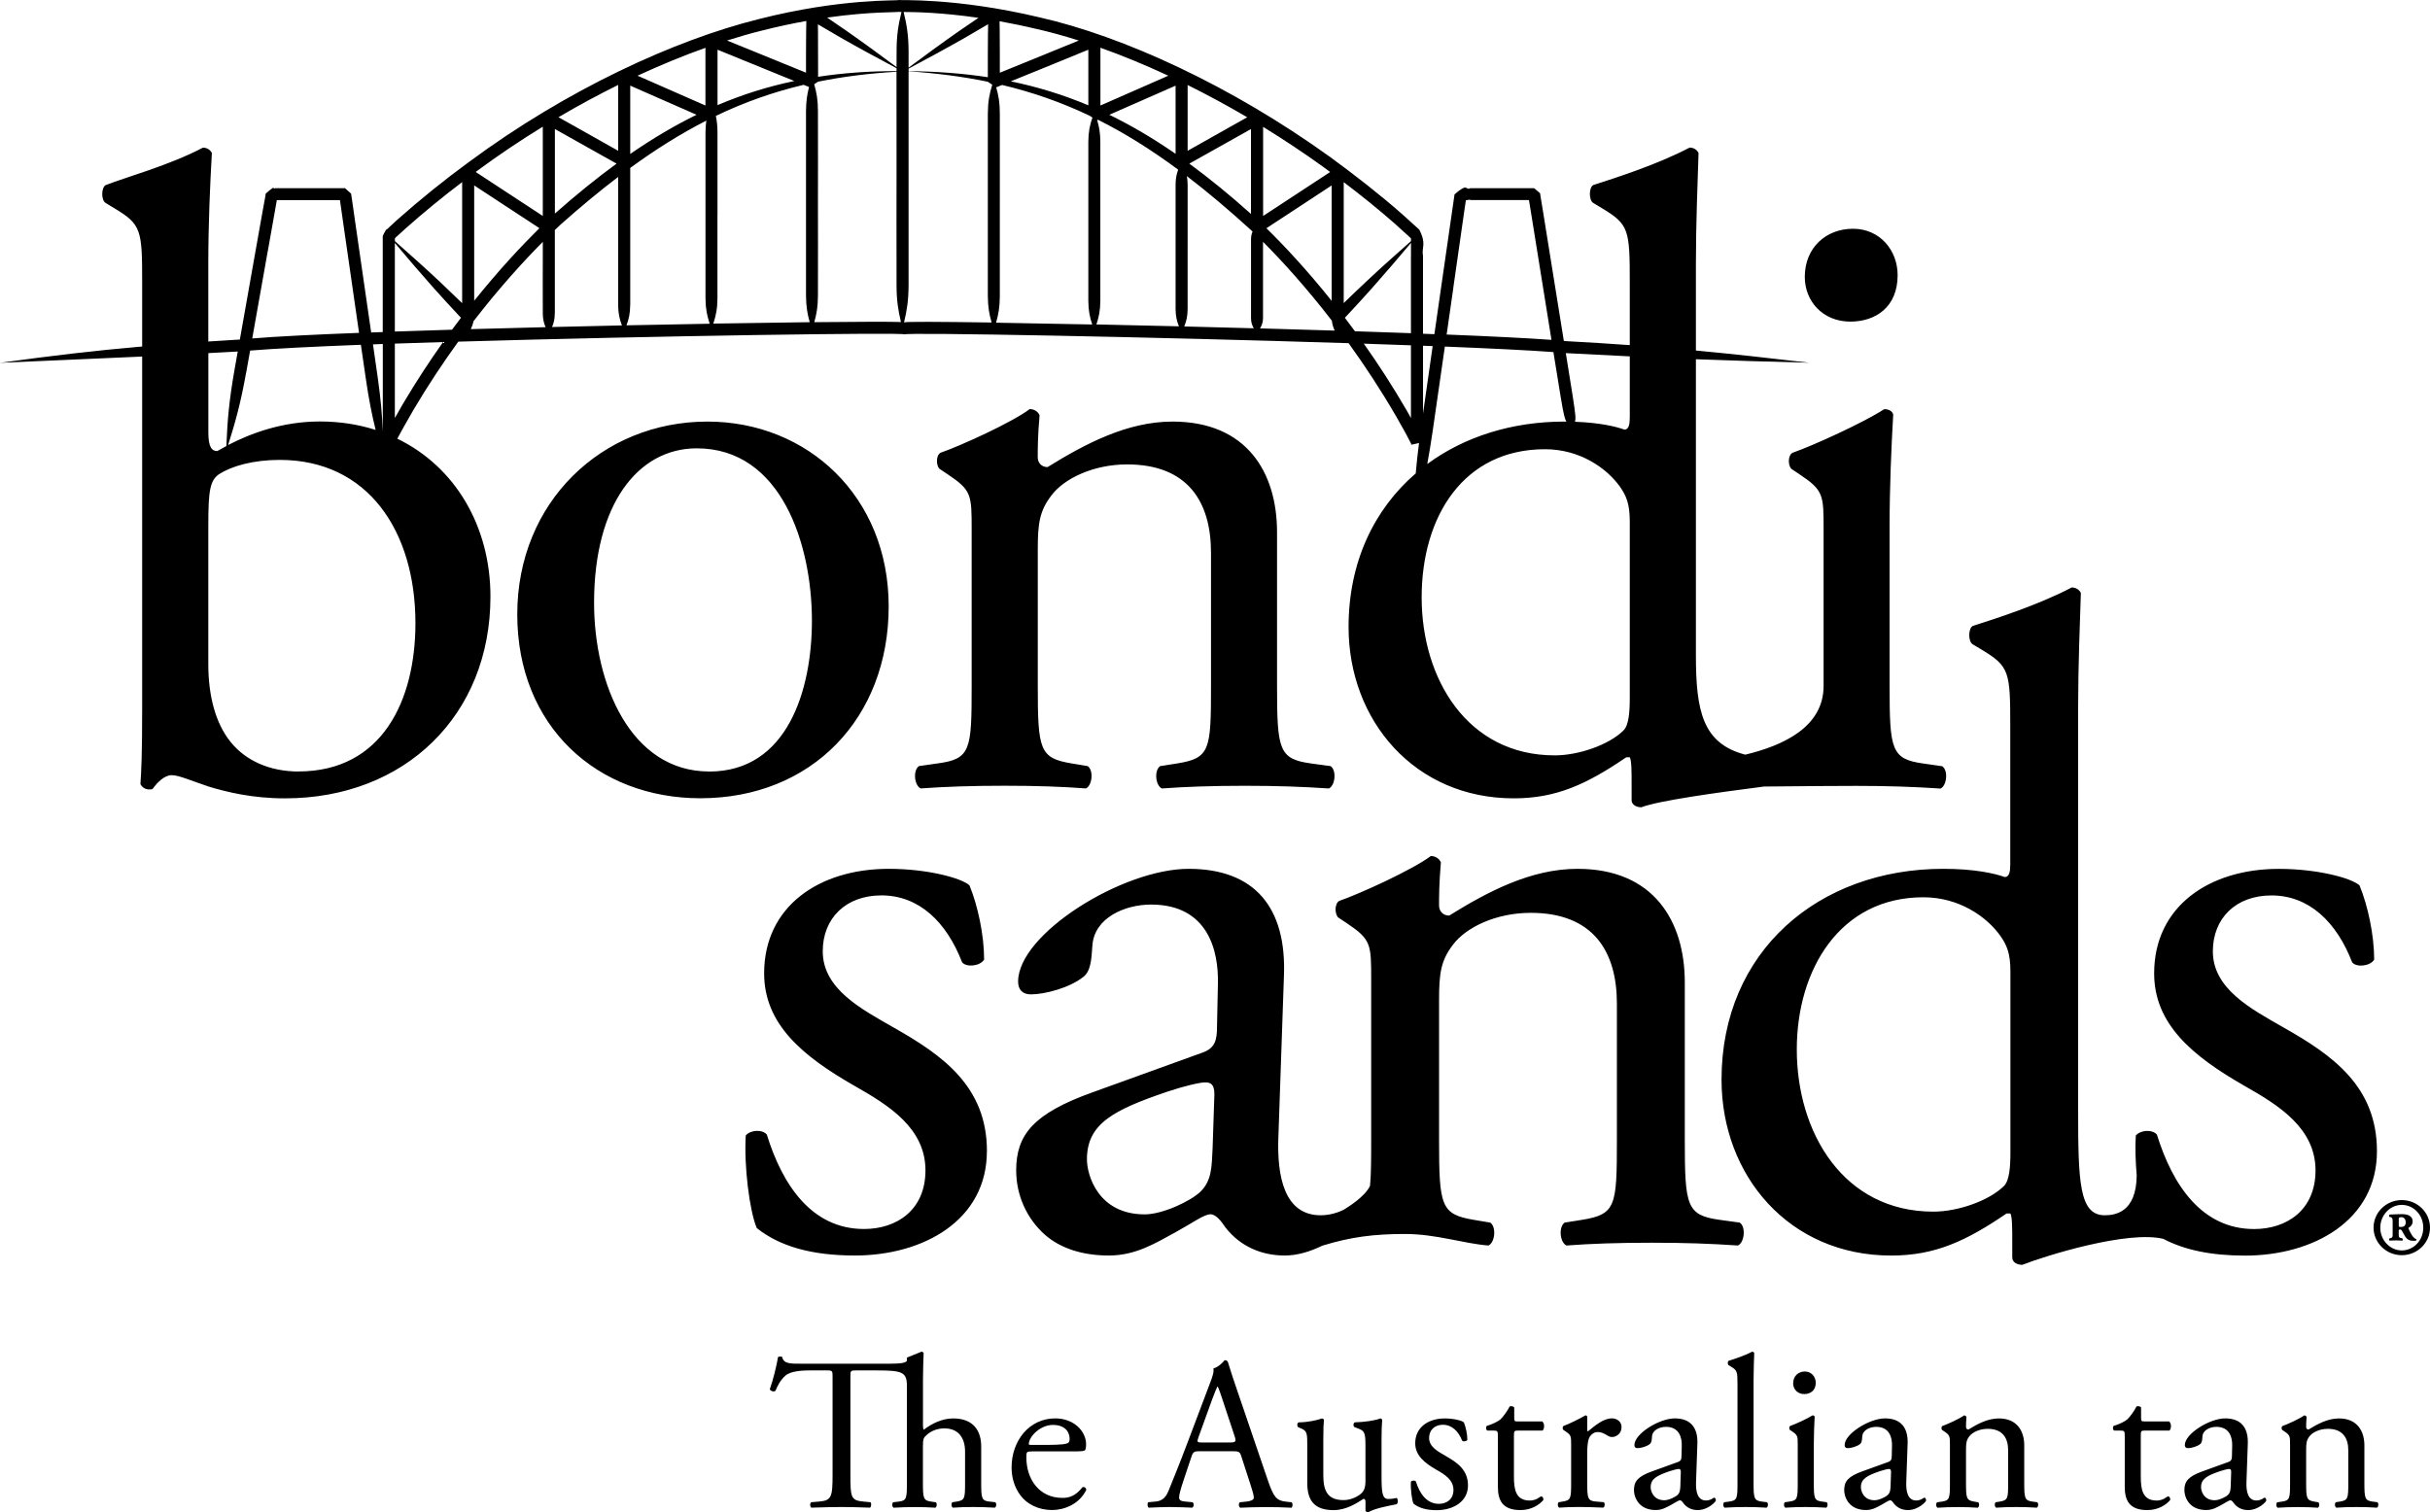 <?xml version="1.0" encoding="UTF-8"?>
<svg xmlns="http://www.w3.org/2000/svg" id="Capa_1" data-name="Capa 1" viewBox="0 0 516.66 321.63">
  <defs>
    <style>
      .cls-1 {
        fill: #000;
      }
    </style>
  </defs>
  <path class="cls-1" d="M188.95,128.96c0-23.36-17.27-39.3-38.53-39.3-22.4,0-40.44,17.09-40.44,41s17.08,39.11,38.92,39.11c23.73,0,40.05-17.09,40.05-40.81ZM150.79,164.08c-16.71,0-24.48-18.6-24.48-35.88,0-20.88,9.29-32.85,21.83-32.85,18.03,0,24.49,20.51,24.49,36.65,0,14.62-5.13,32.09-21.84,32.09h0ZM231.29,162.94l-3.42-.57c-6.83-1.13-7.22-2.84-7.22-16.51v-29.05c0-5.5.39-8.17,2.86-11.39,2.65-3.61,8.92-6.65,16.13-6.65,12.92,0,17.84,7.97,17.84,18.79v28.3c0,13.66-.18,15.38-7.21,16.51l-3.61.57c-1.33.95-.95,4.18.38,4.75,5.12-.38,10.82-.57,17.65-.57s12.15.19,17.84.57c1.33-.57,1.71-3.8.39-4.75l-4.18-.57c-6.82-.95-7.22-2.84-7.22-16.51v-32.66c0-12.72-6.44-23.54-22.22-23.54-9.67,0-18.6,4.75-26.57,9.68-1.33,0-2.09-.95-2.09-2.09,0-1.71,0-4.55.39-8.93-.39-.94-1.34-1.32-2.09-1.32-3.8,2.85-14.62,7.78-18.99,9.3-.95.57-.95,2.66-.2,3.41l1.71,1.14c5.13,3.42,5.13,4.37,5.13,11.77v33.23c0,13.66-.18,15.56-7.22,16.51l-3.99.57c-1.33.95-.96,4.18.38,4.75,5.31-.38,11.01-.57,17.84-.57s12.15.19,17.28.57c1.32-.57,1.71-3.8.38-4.75h.03ZM393.42,68.4c5.31,0,10.05-3.04,10.05-9.88,0-5.31-3.79-9.87-9.49-9.87s-10.25,3.99-10.25,10.25c0,5.13,3.8,9.5,9.69,9.5ZM84.48,93.29l.28-.52,1.04-1.9,2.13-3.73c3.11-5.27,6.34-10.1,9.51-14.48,41.81-1.23,94.88-2,94.88-1.54,0-.46,52.68.53,94.42,1.87,3.4,4.71,6.86,9.96,10.2,15.72l2.09,3.73,1,1.93.06.12.03.06c-1.45.36.38-.05,1.59-.33-.31,2.38-.53,4.47-.7,6.46-8.84,7.62-14.28,18.86-14.28,32.66,0,19.93,14.06,36.45,35.12,36.45,9.11,0,15.56-3.04,23.92-8.73h.76c.38.76.38,3.04.38,5.89v3.23c0,.94.95,1.51,2.09,1.51,3.5-1.38,15.8-3.09,26.06-4.41,8.07-.09,16.29-.14,19.68-.14,6.64,0,12.16.19,17.84.57,1.33-.57,1.71-3.8.38-4.75l-3.99-.57c-6.83-.95-7.21-2.84-7.21-16.51v-34.18c0-7.78.38-16.89.77-23.53-.19-.76-.96-1.15-1.91-1.15-4.36,2.85-15.18,7.78-19.55,9.3-.94.57-.94,2.66-.18,3.41l1.71,1.14c5.13,3.42,5.13,4.37,5.13,11.77v33.23c0,8.78-8.62,12.7-16.65,14.63-9.04-2.35-10.5-9.22-10.5-21.09v-63.01c7.82.3,15.26.52,24.08.74-8.82-1.02-16.25-1.86-24.08-2.59v-18.48c0-8.36.38-17.85.56-23.54-.37-.76-1.13-1.14-1.9-1.14-6.83,3.6-15.75,6.44-20.5,7.97-.94.57-.94,3.23,0,3.79l1.9,1.15c5.69,3.42,5.88,4.55,5.88,15.76v13.34c-4.16-.3-8.64-.58-13.61-.85-.13,0-.27-.02-.41-.04-.91-5.69-2.02-12.55-3.07-19.1-.5-3.12-.99-6.15-1.44-8.95l-.34-2.06-.16-.99-.03-.24v-.06c-2.53-2.17-.75-.61-1.33-1.09h-13.5c-1.11.6-.35-1.33-3.37,1.32-.13.89-.27,1.89-.43,2.99-.64,4.38-1.49,10.33-2.39,16.57-.48,3.38-.98,6.83-1.46,10.17-.8-.03-1.61-.06-2.42-.09v-16.53c-.35-1.95.81-2.49-.8-5.62l-3.65-3.3c-4.92-4.33-10.11-8.34-15.34-12.17-21.04-15.14-43.93-25.65-61.83-29.69-17.87-4.24-29.94-3.54-29.88-3.67.05.23-12.02-.47-29.84,4.09-17.78,4.44-40.66,14.92-61.51,30.36-5.24,3.83-10.34,7.94-15.25,12.3l-1.82,1.67c-.45.68-.25-.36-1.26,1.78v20.42c-.83.03-1.65.06-2.46.09-.71-4.89-1.56-10.84-2.39-16.51-.38-2.65-.75-5.24-1.1-7.64-.18-1.2-.34-2.35-.49-3.42l-.23-1.57-.05-.38c-2.53-2.34-.91-.65-1.57-1.17h-14.61c-.79.51.67-1.13-1.97,1.14l-.13.79c-.2,1.07-.4,2.22-.62,3.41-.42,2.38-.89,4.96-1.35,7.6-1.21,6.78-2.48,13.96-3.41,19.25-2.34.14-4.57.28-6.71.42v-16.55c0-8.36.38-16.9.76-23.54-.38-.76-1.14-1.14-1.89-1.14-7.22,3.79-16.33,6.26-20.7,7.97-.96.57-.96,3.23,0,3.79l1.89,1.15c5.7,3.42,5.88,4.55,5.88,15.76v13.62c-10.27.89-19.17,1.96-30.23,3.47,11.1-.51,20-.85,30.23-1.33v74.79c0,9.88-.18,13.48-.37,16.13.37.77,1.13,1.15,1.9,1.15.37,0,.57,0,.75-.19.96-1.33,2.47-2.85,3.99-2.85s3.99,1.13,7.98,2.46c3.79,1.13,9.12,2.47,16.13,2.47,25.44,0,43.67-17.65,43.67-42.91,0-15-7.54-27.64-19.8-33.58h0ZM346.52,75.78v12.93c0,1.52-.19,2.66-1.14,2.66-1.83-.67-5.29-1.48-10.5-1.67.14-.72.21-1.02-.55-5.79-.28-1.76-.79-4.9-1.41-8.81,4.97.27,9.44.49,13.61.69h0ZM308.99,61.25c.89-6.24,1.75-12.18,2.37-16.57.11-.74.21-1.43.31-2.08.44-.07.97-.21.96-.05h12.45l.04.24.34,2.06c.45,2.81.93,5.85,1.44,8.95,1.01,6.32,2.08,12.92,2.97,18.48-5.22-.38-13.02-.76-22.29-1.13.47-3.26.95-6.62,1.42-9.9h0ZM307.2,73.71c9.71.39,17.82.78,23.08,1.17.68,4.2,1.23,7.57,1.53,9.43.65,3.98.91,4.82,1.22,5.35h-.37c-11.2,0-21.32,3.22-29.2,9.03.38-2.05.75-4.28,1.13-6.86.44-3.01,1.46-10.06,2.61-18.11h0ZM302.56,73.53c.69.03,1.38.05,2.05.08-.81,5.65-1.55,10.77-2.05,14.34v-14.42ZM328.49,95.54c7.4,0,13.1,3.99,15.94,7.97,1.33,1.91,2.09,3.61,2.09,7.41v37.4c0,3.03-.19,5.88-1.33,7.02-3.04,3.04-9.49,5.31-14.62,5.31-18.61,0-28.3-16.32-28.3-33.59s8.93-31.52,26.21-31.52h0ZM299.99,88.9l-.83-1.49c-3.01-5.19-6.11-9.97-9.19-14.32,3.44.11,6.79.23,10.02.35v15.46ZM299.99,54.43v16.43c-3.82-.14-7.81-.28-11.91-.41-.72-.98-1.43-1.94-2.14-2.87l.03-.03c.15.06.17.07,0,0l.6-.64c1.84-1.95,3.49-3.78,5.09-5.57,2.8-3.14,5.4-6.19,8.34-9.68v2.76h0ZM285.7,52.23v-13.49c3.66,2.78,7.26,5.66,10.72,8.7l3.57,3.24c0-.21.01.08.01.6-3.51,3.1-6.56,5.82-9.68,8.76-1.5,1.41-3.02,2.86-4.62,4.42v-12.24h0ZM283.13,46.24v11.15c0,1.49-.01,4.28,0,6.59-5.35-6.7-10.25-11.9-13.87-15.44l1.97-1.29,6.07-3.98,5.83-3.83v6.81h0ZM268.54,26.97c4.27,2.63,8.53,5.44,12.72,8.46.52.38,1.03.77,1.55,1.15l-1.01.67-5.9,3.87-6.07,3.98-1.27.83v-18.96h-.02ZM268.54,67.69c.02-1.4,0-8.42,0-8.42,0,0,.02-5.68,0-7.84,3.92,3.93,9.09,9.58,14.64,16.77.08.79.29,1.44.6,2.11-5.19-.16-10.52-.32-15.87-.47.39-.65.61-1.27.63-2.16h0ZM252.51,18.08c4.19,2.08,8.43,4.37,12.67,6.86-1.33.75-2.59,1.46-3.77,2.12-4.28,2.42-7.47,4.2-8.9,5.01v-13.99h0ZM265.98,27.44v18.06c-4.49-4.02-8.84-7.57-13.11-10.7.03-.02.05-.03.05-.03,0,0,3.83-2.15,9.76-5.47,1.04-.58,2.15-1.21,3.31-1.86h-.01ZM252.51,52.53s.02-11.04,0-13.25c0-.69-.07-1.28-.17-1.83,4.41,3.37,8.92,7.18,13.64,11.48.11.1.22.21.34.32-.21.47-.32.97-.33,1.61-.01,1.4,0,8.42,0,8.42,0,0-.01,7.02,0,8.42.01.87.22,1.49.59,2.12-4.95-.14-9.91-.26-14.79-.39.46-1.12.7-2.15.72-3.66.02-2.2,0-13.24,0-13.24h0ZM249.96,32.42v.3c-4.74-3.27-9.4-6.03-14.1-8.31,4.33-1.9,8.56-3.76,12.47-5.48l1.62-.71v14.2h.01ZM233.96,10.15c4.65,1.65,9.5,3.65,14.44,5.95l-1.09.48c-3.99,1.75-8.31,3.64-12.72,5.59l-.62.27v-12.3h-.01ZM233.95,47.04s.02-14.12,0-16.95c-.02-1.87-.25-3.16-.68-4.54l.06-.02.13-.06c5.68,2.84,11.28,6.35,17.04,10.61-.35.96-.54,1.9-.55,3.2-.02,2.21,0,13.25,0,13.25,0,0-.02,11.04,0,13.24.02,1.5.26,2.52.71,3.63-6.05-.15-11.95-.28-17.55-.4.53-1.57.82-2.93.84-5.02.02-2.81,0-16.94,0-16.94h0ZM231.4,10.57v11.83c-5.37-2.26-10.82-3.93-16.49-5.1,2.69-1.1,5.76-2.35,9.1-3.7,1.98-.81,4.05-1.66,6.17-2.53l1.23-.5h-.01ZM220.32,6.14c2.89.65,5.92,1.49,9.05,2.48l-.17.07c-2.13.87-4.19,1.72-6.17,2.52-3.9,1.6-7.45,3.04-10.45,4.26v-3.97c0-1.61-.01-3.14-.02-4.6l-.03-2.14v-.24c2.44.44,5.05.97,7.8,1.63h0ZM212.58,43.53s.02-16.17,0-19.4c0-2.3-.27-3.83-.77-5.55.42.28.59.39,0,0l.04-.03.06-.02.14-.05.26-.11.75-.3c6.5,1.54,12.62,3.69,18.63,6.55.15.1.34.22.58.38-.55,1.62-.85,2.99-.87,5.12-.01,2.82,0,16.95,0,16.95,0,0-.01,14.13,0,16.94.02,2.07.3,3.44.83,5-7.56-.16-14.53-.29-20.45-.38.51-1.77.79-3.32.8-5.67.02-3.23,0-19.41,0-19.41v-.02ZM210.03,43.53s-.02,16.18,0,19.41c.02,2.34.29,3.89.81,5.65-11.26-.17-18.52-.2-18.52-.02,0,0-.04-.02-.1-.03.61-2.55.94-4.61.96-7.91.02-4.14,0-24.9,0-24.9,0,0,.01-13.1,0-20.57,5.97.41,11.53,1.13,16.83,2.22.07.05.5.33.96.64-.6,1.96-.92,3.57-.94,6.11-.02,3.23,0,19.4,0,19.4h0ZM210.02,17.38h0ZM210.06,6.89c-.01,1.46-.03,2.99-.03,4.6v4.93c-5.35-.82-10.92-1.23-16.84-1.29v-.54c4.34-2.32,8.08-4.34,11.97-6.56,1.6-.92,3.23-1.87,4.93-2.88l-.02,1.73h-.01ZM208.04,3.79c-1.34.91-2.63,1.79-3.9,2.66-3.63,2.53-7.04,5.02-10.96,7.94v-3.57c-.03-3.45-.39-5.55-1.05-8.27,2.22,0,7.89.08,15.91,1.24h0ZM191.08,2.53s.2.02.59.02c-.66,2.72-1.03,4.83-1.04,8.27,0,.72,0,1.94-.01,3.45-3.85-2.86-7.21-5.32-10.8-7.82-1.27-.89-2.59-1.79-3.96-2.71,9.48-1.35,15.26-1.07,15.22-1.23v.02ZM178.81,8.04c3.83,2.19,7.53,4.18,11.81,6.47v.61c-5.85,0-11.37.4-16.68,1.21v-1.58c0-1.28-.01-2.37-.01-3.25,0-1.61,0-3.15-.01-4.6l-.02-1.73c1.7,1.01,3.33,1.96,4.93,2.88h-.02ZM173.94,17.37h0ZM173.94,17.37c5.26-1.07,10.78-1.76,16.67-2.11,0,7.48.01,20.47.01,20.47,0,0-.03,20.76,0,24.9.01,3.27.34,5.34.94,7.86-2.18-.09-8.94-.07-18.43.03.5-1.76.77-3.31.78-5.66.03-3.26,0-19.61,0-19.61,0,0,.03-16.35,0-19.61,0-2.37-.28-3.94-.8-5.72.41-.27.76-.51.82-.55h0ZM161.86,6.54c3.43-.88,6.63-1.55,9.57-2.08v.29l-.03,2.14c-.01,1.46-.03,2.99-.03,4.6v3.97c-2.99-1.21-6.53-2.67-10.44-4.26-1.99-.8-4.04-1.65-6.17-2.51l-.18-.07c2.51-.8,4.94-1.5,7.28-2.08ZM152.56,19.76v-9.19l1.22.5c2.13.87,4.2,1.71,6.18,2.52,3.26,1.33,6.28,2.56,8.93,3.64-5.6,1.17-10.99,2.85-16.33,5.13v-2.6ZM152.55,45.78s.02-14.72,0-17.67c-.01-1.37-.13-2.44-.35-3.46,6.06-2.91,12.2-5.08,18.67-6.61l.77.31.26.11.12.04c-.02.06-.03.12-.05.18-.3.2-.24.16,0,0-.38,1.49-.58,2.92-.6,4.95-.02,3.26,0,19.61,0,19.61,0,0-.02,16.35,0,19.61.02,2.35.29,3.91.79,5.67-5.97.07-12.95.17-20.5.3.56-1.71.87-3.15.88-5.39.02-2.94,0-17.66,0-17.66h0ZM149.99,10.17v12.27l-.61-.27c-4.43-1.94-8.74-3.84-12.73-5.59l-1.1-.48c4.96-2.3,9.8-4.28,14.44-5.93h0ZM134,18.21l1.63.72c3.91,1.72,8.14,3.58,12.47,5.48-4.68,2.29-9.34,5.05-14.1,8.33v-14.52h0ZM134,64.88c.02-2.47,0-14.89,0-14.89,0,0,.02-10.84,0-14.28,5.49-4,10.82-7.33,16.18-10.06-.11.73-.17,1.52-.18,2.46-.02,2.95,0,17.67,0,17.67,0,0-.02,14.72,0,17.66.02,2.25.33,3.69.89,5.41-5.65.1-11.61.21-17.69.34.51-1.34.77-2.52.79-4.3h0ZM131.44,18.07v14c-1.43-.81-4.61-2.59-8.9-5.01-1.18-.66-2.46-1.37-3.8-2.13,4.25-2.5,8.51-4.8,12.7-6.87h0ZM117.98,27.44c1.16.65,2.28,1.28,3.31,1.86,5.93,3.32,9.75,5.47,9.75,5.47l.06.03c-4.27,3.11-8.62,6.64-13.12,10.62v-17.99h0ZM117.97,66.62c.02-1.95,0-11.7,0-11.7v-6c.46-.44.9-.85,1.31-1.24,4.19-3.72,8.21-7.06,12.15-10.05v12.37s-.02,12.41,0,14.89c.02,1.79.29,2.97.8,4.32-4.91.1-9.89.22-14.85.34.37-.87.57-1.73.58-2.92h.01ZM101.23,36.5c4.66-3.45,9.41-6.63,14.18-9.56v18.99l-1.26-.83-6.08-3.98-5.9-3.87-1.02-.67s.06-.04.09-.07h-.01ZM100.82,53.38c0-2.39.01-5.88,0-7.69v-6.26l5.83,3.83,6.08,3.98,1.96,1.29c-3.76,3.71-8.63,8.9-13.87,15.44v-10.6h0ZM100.69,68.3c5.48-7.1,10.65-12.77,14.72-16.86v3.48s-.03,9.75,0,11.7c0,1.21.21,2.07.59,2.96-5.37.13-10.71.27-15.9.42.27-.56.46-1.09.57-1.7h.02ZM83.95,50.73c.16-.19.4-.53.45-.46l1.78-1.63c3.89-3.46,7.94-6.77,12.08-9.91v25.74c-1.6-1.56-3.13-3.02-4.62-4.43-3.13-2.94-6.17-5.66-9.68-8.76v-.54h-.01ZM83.95,51.67c2.94,3.49,5.54,6.54,8.34,9.68,1.6,1.79,3.27,3.61,5.1,5.57l.6.64c-.17.07-.15.06,0,0l.02.02c-.63.83-1.27,1.68-1.9,2.54-4.2.13-8.27.26-12.16.39v-18.84h0ZM83.95,73.08c3.3-.11,6.73-.22,10.26-.33-2.85,4.01-5.71,8.37-8.5,13.08l-1.76,3.08v-15.82h0ZM81.39,73.17v18.72c-.13-3.54-.42-6.95-1.09-11.7-.2-1.42-.56-3.88-1-6.95.69-.03,1.38-.05,2.09-.08h0ZM56.94,53.39c.47-2.64.93-5.21,1.35-7.59.2-1.13.39-2.21.57-3.24h13.42l.13.92c.16,1.09.32,2.24.49,3.44.35,2.39.72,4.98,1.1,7.64.8,5.56,1.64,11.39,2.34,16.23-9.65.37-17.65.77-22.71,1.19.93-5.21,2.15-12.08,3.3-18.58h0ZM52.34,79.26c.19-1.05.48-2.67.84-4.7,5.06-.42,13.4-.84,23.55-1.23.46,3.19.84,5.76,1.05,7.21.65,4.46,1.29,7.68,2.09,10.9-3.65-1.17-7.61-1.8-11.86-1.8-7.95,0-14.65,2.5-19.51,5.01,1.6-5.06,2.66-8.9,3.83-15.4h0ZM44.29,75.1c2-.11,4.08-.22,6.26-.34-.31,1.73-.55,3.13-.72,4.06-1.15,6.6-1.47,10.6-1.7,16.04-.68.36-1.33.72-1.93,1.07-1.14,0-1.9-.77-1.9-3.99v-16.84h-.01ZM63.47,164.08c-6.08,0-11.2-2.27-14.43-6.27-3.23-3.98-4.75-9.87-4.75-16.52v-29.62c0-7.4.38-9.49,2.28-10.82,2.66-1.71,7.21-3.04,12.91-3.04,18.78,0,28.85,15.19,28.85,34.74,0,16.33-7.02,31.52-24.86,31.52h0ZM209.84,244.82c0-13.84-9.56-20.47-19.89-26.32-6.82-3.9-15.02-8.18-15.02-16.18,0-7.01,4.88-11.89,12.48-11.89,7.99,0,13.84,5.65,17.15,14.23.97,1.17,3.91.78,4.68-.59,0-5.27-1.36-11.51-3.12-15.79-1.76-1.56-8.97-3.5-17.15-3.5-14.81,0-26.5,7.98-26.5,22.22,0,10.72,7.99,17.54,19.29,23.98,7.21,4.09,15.01,8.96,15.01,17.93,0,8.39-6.05,12.47-13.07,12.47-11.11,0-17.35-9.36-20.66-20.08-.98-1.17-3.51-.98-4.48.19-.39,6.43.78,15.99,2.34,19.69,4.88,3.9,11.69,5.84,20.86,5.84,14.43,0,28.07-7.39,28.07-22.21h.01ZM316.89,260.03l-3.5-.59c-7.03-1.17-7.42-2.92-7.42-16.96v-29.82c0-5.66.39-8.38,2.93-11.7,2.73-3.71,9.15-6.82,16.56-6.82,13.26,0,18.32,8.18,18.32,19.29v29.04c0,14.03-.19,15.79-7.4,16.96l-3.71.59c-1.36.97-.97,4.29.4,4.87,5.26-.4,11.11-.59,18.12-.59s12.48.19,18.32.59c1.37-.59,1.76-3.91.4-4.87l-4.29-.59c-7.02-.97-7.4-2.92-7.4-16.96v-33.52c0-13.07-6.64-24.17-22.81-24.17-9.94,0-19.11,4.87-27.28,9.94-1.37,0-2.16-.98-2.16-2.15,0-1.75,0-4.67.39-9.15-.39-.97-1.36-1.36-2.14-1.36-3.9,2.92-15,7.99-19.49,9.55-.98.58-.98,2.73-.2,3.52l1.75,1.16c5.26,3.51,5.26,4.48,5.26,12.08v34.11c0,4.23-.02,7.35-.24,9.69-1.02,2.32-4.79,4.62-5.63,5.13-1.18.58-2.92,1.16-4.87,1.16-7.61,0-9.37-8-8.98-16.96l1.17-33.92c.58-14.61-6.24-22.8-20.27-22.8s-36.25,13.83-36.25,23.97c0,1.76.97,2.73,2.72,2.73,2.93,0,8.19-1.36,11.12-3.7,1.56-1.17,1.75-3.51,1.95-6.63.38-6.03,7.01-8.77,12.47-8.77,12.08,0,14.42,9.74,14.22,16.95l-.19,8.97c0,2.92-.38,4.69-3.32,5.65l-23.19,8.38c-12.48,4.48-16.19,8.97-16.19,16.57,0,5.46,2.35,10.33,6.05,13.65,3.31,2.92,7.99,4.47,13.64,4.47s9.75-2.53,14.03-4.86c3.91-2.15,6.24-3.91,7.6-3.91,1.18,0,2.34,1.56,3.12,2.73,3.32,4.3,7.99,6.04,12.67,6.04,2.7,0,5.43-.85,7.97-2.09,6.05-1.86,10.94-2.49,17.59-2.49s12.48,2.05,17.74,2.45c1.36-.59,1.75-3.91.39-4.87h.03ZM257.82,244.24c-.2,4.09-.2,6.82-2.54,9.16-1.95,1.95-8,4.87-11.89,4.87-9.93,0-12.29-8.38-12.29-11.7,0-7.59,5.66-10.52,17.17-14.42,3.49-1.17,6.82-1.95,7.98-1.95s1.95.39,1.95,2.53l-.38,11.5h0ZM426.67,258.08h.78c.39.78.39,3.12.39,6.04v3.32c0,.98.97,1.56,2.14,1.56,5.1-2,22.45-7.36,29.98-5.52,4.49,2.37,10.21,3.56,17.36,3.56,14.42,0,28.06-7.39,28.06-22.21,0-13.84-9.54-20.47-19.88-26.32-6.82-3.9-15.01-8.18-15.01-16.18,0-7.01,4.86-11.89,12.47-11.89,7.99,0,13.84,5.65,17.15,14.23.97,1.17,3.9.78,4.68-.59,0-5.27-1.36-11.51-3.12-15.79-1.75-1.56-8.96-3.5-17.15-3.5-14.81,0-26.51,7.98-26.51,22.22,0,10.72,8,17.54,19.3,23.98,7.21,4.09,15.01,8.96,15.01,17.93,0,8.39-6.05,12.47-13.06,12.47-11.11,0-17.34-9.36-20.66-20.08-.98-1.17-3.52-.98-4.49.19-.16,2.53-.06,5.54.19,8.49-.07,7.94-4.68,8.47-6.8,8.47-5.46,0-5.65-7.21-5.65-22.61v-85.57c0-8.57.39-18.32.58-24.17-.39-.79-1.17-1.17-1.95-1.17-7.02,3.71-16.18,6.63-21.05,8.19-.98.58-.98,3.32,0,3.9l1.94,1.16c5.85,3.52,6.05,4.68,6.05,16.18v29.44c0,1.56-.2,2.72-1.17,2.72-2.14-.77-6.43-1.75-13.06-1.75-26.51,0-47.16,17.54-47.16,44.83,0,20.46,14.42,37.42,36.06,37.42,9.36,0,15.99-3.11,24.56-8.96h.02ZM382.03,223.19c0-16.96,9.16-32.36,26.9-32.36,7.59,0,13.44,4.09,16.37,8.19,1.37,1.95,2.15,3.7,2.15,7.6v38.4c0,3.11-.2,6.04-1.37,7.21-3.12,3.11-9.74,5.46-15.01,5.46-19.1,0-29.04-16.76-29.04-34.5h0ZM409.19,318.52c-.14,0-.37.18-.6.32-.28.14-.69.28-1.16.28-1.8,0-2.22-1.89-2.12-4.02l.28-8.04c.14-3.46-1.48-5.4-4.8-5.4s-8.59,3.28-8.59,5.68c0,.42.23.65.65.65.69,0,1.94-.32,2.63-.88.37-.28.42-.83.46-1.57.09-1.43,1.66-2.08,2.96-2.08,2.86,0,3.42,2.31,3.37,4.02l-.05,2.12c0,.69-.09,1.11-.78,1.34l-5.5,1.99c-2.96,1.06-3.83,2.12-3.83,3.93,0,1.29.55,2.45,1.43,3.23.78.69,1.89,1.06,3.23,1.06s2.31-.6,3.33-1.15c.92-.51,1.48-.92,1.8-.92.28,0,.55.37.74.65.79,1.02,1.89,1.43,3,1.43,2.26,0,3.88-1.8,3.88-2.03,0-.32-.14-.6-.32-.6h-.01ZM401.99,315.75c-.05.97-.05,1.62-.6,2.17-.46.46-1.89,1.15-2.82,1.15-2.36,0-2.91-1.99-2.91-2.77,0-1.8,1.34-2.49,4.06-3.42.83-.28,1.62-.46,1.89-.46s.46.09.46.6l-.09,2.72h0ZM432.15,319.36c-1.66-.23-1.76-.69-1.76-4.02v-7.94c0-3.09-1.57-5.73-5.4-5.73-2.36,0-4.53,1.16-6.47,2.36-.32,0-.51-.23-.51-.51,0-.42,0-1.11.09-2.17-.09-.23-.32-.32-.51-.32-.92.69-3.56,1.89-4.62,2.26-.23.14-.23.65-.05.83l.42.28c1.25.83,1.25,1.06,1.25,2.86v8.08c0,3.33-.05,3.79-1.75,4.02l-.97.14c-.32.23-.23,1.02.09,1.16,1.29-.09,2.68-.14,4.34-.14s2.96.05,4.2.14c.32-.14.42-.92.09-1.16l-.83-.14c-1.66-.28-1.75-.69-1.75-4.02v-7.07c0-1.34.09-1.99.69-2.77.65-.88,2.17-1.62,3.93-1.62,3.14,0,4.34,1.94,4.34,4.57v6.88c0,3.33-.05,3.74-1.76,4.02l-.88.14c-.32.23-.23,1.02.09,1.16,1.25-.09,2.63-.14,4.3-.14s2.96.05,4.34.14c.32-.14.42-.92.09-1.16l-1.02-.14h.02ZM456.02,304.25h5.22c.42-.28.51-1.52-.05-1.94h-5.13c-.79,0-.83-.05-.83-.88v-2.08c-.18-.32-.74-.32-.97-.23-.46.92-1.34,2.17-1.94,2.73-.46.42-1.62,1.02-2.96,1.43-.19.28-.14.79.14.97h1.29c.92,0,.97.09.97,1.34v10.58c0,2.77.83,4.99,4.8,4.99,2.36,0,4.02-1.15,4.85-2.12.09-.28-.09-.79-.46-.79-.14,0-.74.51-1.16.65-.37.14-.78.23-1.25.23-3.05,0-3.37-2.45-3.37-5.13v-8.64c0-.97.05-1.11.83-1.11h.02ZM504.47,319.36c-1.66-.23-1.76-.69-1.76-4.02v-7.94c0-3.09-1.57-5.73-5.4-5.73-2.36,0-4.53,1.16-6.47,2.36-.32,0-.51-.23-.51-.51,0-.42,0-1.11.09-2.17-.09-.23-.32-.32-.51-.32-.92.69-3.56,1.89-4.62,2.26-.23.14-.23.65-.05.83l.42.28c1.25.83,1.25,1.06,1.25,2.86v8.08c0,3.33-.05,3.79-1.75,4.02l-.97.14c-.32.23-.23,1.02.09,1.16,1.29-.09,2.68-.14,4.34-.14s2.96.05,4.2.14c.32-.14.42-.92.09-1.16l-.83-.14c-1.66-.28-1.75-.69-1.75-4.02v-7.07c0-1.34.09-1.99.69-2.77.65-.88,2.17-1.62,3.93-1.62,3.14,0,4.34,1.94,4.34,4.57v6.88c0,3.33-.05,3.74-1.76,4.02l-.88.14c-.32.23-.23,1.02.09,1.16,1.25-.09,2.63-.14,4.3-.14s2.96.05,4.34.14c.32-.14.42-.92.09-1.16l-1.02-.14h.02ZM481.52,318.52c-.14,0-.37.18-.6.32-.28.14-.69.28-1.16.28-1.8,0-2.22-1.89-2.12-4.02l.28-8.04c.14-3.46-1.48-5.4-4.8-5.4s-8.59,3.28-8.59,5.68c0,.42.23.65.65.65.69,0,1.94-.32,2.63-.88.37-.28.42-.83.46-1.57.09-1.43,1.66-2.08,2.96-2.08,2.86,0,3.42,2.31,3.37,4.02l-.05,2.12c0,.69-.09,1.11-.78,1.34l-5.5,1.99c-2.96,1.06-3.83,2.12-3.83,3.93,0,1.29.55,2.45,1.43,3.23.78.69,1.89,1.06,3.23,1.06s2.31-.6,3.33-1.15c.92-.51,1.48-.92,1.8-.92.28,0,.55.37.74.65.79,1.02,1.89,1.43,3,1.43,2.26,0,3.88-1.8,3.88-2.03,0-.32-.14-.6-.32-.6h-.01ZM474.31,315.75c-.05.97-.05,1.62-.6,2.17-.46.46-1.89,1.15-2.82,1.15-2.36,0-2.91-1.99-2.91-2.77,0-1.8,1.34-2.49,4.06-3.42.83-.28,1.62-.46,1.89-.46s.46.09.46.6l-.09,2.72h0ZM295.17,318.8c-1.29,0-1.43-1.39-1.43-5.03v-7.76c0-1.71.05-3.14.14-4.02-.05-.18-.19-.28-.42-.32-1.02.46-3.56.79-5.4.83-.37.18-.37.83-.05,1.02l.6.23c1.39.55,1.71.65,1.71,3.65v7.57c0,1.43-.32,2.12-.92,2.68-1.02.88-2.49,1.39-3.74,1.39-3.51,0-4.3-2.12-4.3-5.31v-7.71c0-2.26.05-3.23.14-4.02-.05-.18-.18-.28-.46-.32-1.02.37-2.82.79-4.94.83-.32.14-.37.78-.09,1.02l.55.23c1.39.6,1.39,1.02,1.39,3.93v7.71c0,3.74,1.52,5.77,5.59,5.77,2.73,0,4.99-1.52,6.37-2.4.28,0,.42.23.42.65v1.89c.09.18.32.32.55.32,1.57-.88,4.25-1.34,6.05-1.71.37-.19.32-1.11.05-1.34-.65.14-1.25.23-1.8.23h-.01ZM273.37,319.36c-1.99-.23-2.59-.92-3.93-4.9l-6.33-18.57c-.69-2.03-1.43-4.16-2.03-6.19-.09-.32-.42-.42-.69-.42-.51.6-1.29,1.43-2.4,1.76.14.74-.14,1.62-.78,3.28l-4.71,12.47c-1.94,5.17-3.23,8.18-4.06,10.3-.65,1.66-1.66,2.17-2.77,2.26l-1.52.14c-.28.23-.18.97.09,1.16,1.25-.05,2.91-.14,4.43-.14,2.17.05,3.6.05,4.8.14.42-.19.42-.92.09-1.16l-1.52-.14c-1.11-.09-1.34-.37-1.34-.92,0-.51.32-1.75,1.02-3.83l1.62-4.85c.32-.97.6-1.11,1.75-1.11h6.97c1.39,0,1.57.14,1.89,1.16l2.03,6.28c.37,1.11.6,1.94.6,2.45,0,.46-.65.74-1.62.83l-1.34.14c-.32.23-.28.97.09,1.16,1.34-.05,3.09-.14,5.31-.14,2.08,0,3.7.05,5.59.14.23-.19.32-.92,0-1.16l-1.25-.14h0ZM261.46,306.79h-5.68c-1.29,0-1.34-.05-.97-1.11l2.91-8.04c.51-1.39.97-2.49,1.11-2.73h.09c.28.55.69,1.8,1.06,2.91l2.49,7.53c.42,1.25.32,1.43-1.02,1.43h.01ZM387.4,319.36c-1.66-.23-1.75-.69-1.75-4.02v-8.31c0-1.89.09-4.11.18-5.73-.05-.19-.23-.28-.46-.28-1.06.69-3.7,1.89-4.76,2.26-.23.14-.23.65-.05.83l.42.28c1.25.83,1.25,1.06,1.25,2.86v8.08c0,3.33-.05,3.79-1.75,4.02l-.97.14c-.32.23-.23,1.02.09,1.16,1.29-.09,2.68-.14,4.34-.14s2.96.05,4.34.14c.32-.14.42-.92.09-1.16l-.97-.14h0ZM307.41,309.66c-1.62-.92-3.56-1.94-3.56-3.83,0-1.66,1.15-2.82,2.96-2.82s3.28,1.34,4.06,3.37c.23.28.92.18,1.11-.14,0-1.25-.32-2.72-.74-3.74-.42-.37-2.12-.83-4.06-.83-3.51,0-6.28,1.89-6.28,5.27,0,2.54,1.89,4.16,4.57,5.68,1.71.97,3.56,2.12,3.56,4.25,0,1.99-1.43,2.96-3.09,2.96-2.63,0-4.11-2.22-4.9-4.76-.23-.28-.83-.23-1.06.05-.09,1.52.18,3.79.55,4.67,1.16.92,2.77,1.39,4.94,1.39,3.42,0,6.65-1.76,6.65-5.27,0-3.28-2.26-4.85-4.71-6.24h0ZM230.14,316.31c-1.43,1.8-2.72,2.26-4.25,2.26-4.94,0-7.67-3.97-7.67-8.64,0-1.15.05-1.25,1.25-1.25h8.54c1.94,0,2.59-.05,2.73-.32.09-.18.18-.55.18-1.2,0-2.77-2.59-5.5-6.56-5.5-5.54,0-9.28,4.76-9.28,10.44,0,2.03.55,4.2,1.94,6,1.34,1.76,3.7,3.05,6.7,3.05,2.4,0,5.73-1.15,7.25-4.3-.05-.42-.37-.69-.83-.55h0ZM223.86,303.05c2.68,0,3.56,1.62,3.56,2.91,0,.6-.14.79-.28.88-.37.28-1.39.46-4.8.46h-3.28c-.32,0-.32-.14-.32-.23.05-1.52,2.4-4.02,5.13-4.02h-.01ZM210.38,319.36c-1.66-.19-1.76-.69-1.76-4.02v-7.71c0-3.23-1.57-5.96-5.96-5.96-2.36,0-4.57,1.11-6.24,2.4-.14-.09-.18-.46-.18-.88v-9.7c0-2.03.09-4.34.14-5.73-.09-.19-.28-.28-.46-.28l-3.09,1.25v.65c-.14.37-.88.65-3.42.65h-19.17c-2.12,0-3.65.05-3.93-1.43-.14-.14-.74-.09-.88,0-.32,1.85-1.02,4.8-1.76,6.88.18.37.83.6,1.2.32.51-1.15.97-2.17,2.08-3.19,1.15-1.06,3.7-1.16,5.68-1.16h3c1.39,0,1.39.05,1.39,1.48v20.65c0,4.85-.23,5.54-2.86,5.77l-1.66.14c-.37.23-.28,1.02,0,1.16,2.96-.09,4.57-.14,6.42-.14s3.42.05,6.05.14c.28-.14.37-.97.09-1.16l-1.48-.14c-2.68-.23-2.77-.92-2.77-5.77v-20.55c0-1.52-.05-1.57,1.34-1.57h4.2c5.4,0,6.47.32,6.47,3.23v20.65c0,3.33-.05,3.83-1.76,4.02l-1.15.14c-.32.23-.23,1.02.09,1.16,1.48-.09,2.86-.14,4.53-.14s2.96.05,4.34.14c.32-.14.42-.97.09-1.16l-.97-.14c-1.66-.23-1.76-.69-1.76-4.02v-7.76c0-1.62.14-1.85.97-2.54s2.03-1.25,3.6-1.25c2.96,0,4.39,1.99,4.39,4.94v6.6c0,3.33-.05,3.74-1.76,4.02l-.92.14c-.32.23-.23,1.02.09,1.16,1.25-.09,2.63-.14,4.3-.14s2.96.05,4.62.14c.32-.14.42-.92.09-1.16l-1.25-.14h.02ZM322.74,304.25h5.22c.42-.28.51-1.52-.05-1.94h-5.13c-.79,0-.83-.05-.83-.88v-2.08c-.18-.32-.74-.32-.97-.23-.46.92-1.34,2.17-1.94,2.73-.46.42-1.62,1.02-2.96,1.43-.19.28-.14.79.14.97h1.29c.92,0,.97.09.97,1.34v10.58c0,2.77.83,4.99,4.8,4.99,2.36,0,4.02-1.15,4.85-2.12.09-.28-.09-.79-.46-.79-.14,0-.74.51-1.16.65-.37.14-.78.23-1.25.23-3.05,0-3.37-2.45-3.37-5.13v-8.64c0-.97.05-1.11.83-1.11h.02ZM381.25,294.18c0,1.25.92,2.31,2.36,2.31,1.29,0,2.45-.74,2.45-2.4,0-1.29-.92-2.4-2.31-2.4s-2.49.97-2.49,2.49h-.01ZM364.49,318.52c-.14,0-.37.18-.6.32-.28.14-.69.28-1.16.28-1.8,0-2.22-1.89-2.12-4.02l.28-8.04c.14-3.46-1.48-5.4-4.8-5.4s-8.59,3.28-8.59,5.68c0,.42.23.65.65.65.69,0,1.94-.32,2.63-.88.37-.28.42-.83.46-1.57.09-1.43,1.66-2.08,2.96-2.08,2.86,0,3.42,2.31,3.37,4.02l-.05,2.12c0,.69-.09,1.11-.78,1.34l-5.5,1.99c-2.96,1.06-3.83,2.12-3.83,3.93,0,1.29.55,2.45,1.43,3.23.78.69,1.89,1.06,3.23,1.06s2.31-.6,3.33-1.15c.92-.51,1.48-.92,1.8-.92.28,0,.55.37.74.65.79,1.02,1.89,1.43,3,1.43,2.26,0,3.88-1.8,3.88-2.03,0-.32-.14-.6-.32-.6h-.01ZM357.29,315.75c-.05.97-.05,1.62-.6,2.17-.46.46-1.89,1.15-2.82,1.15-2.36,0-2.91-1.99-2.91-2.77,0-1.8,1.34-2.49,4.06-3.42.83-.28,1.62-.46,1.89-.46s.46.09.46.6l-.09,2.72h0ZM374.6,319.36c-1.66-.23-1.76-.69-1.76-4.02v-21.85c0-2.03.09-4.34.14-5.73-.09-.19-.28-.28-.46-.28-1.66.88-3.83,1.57-4.99,1.94-.23.14-.23.78,0,.92l.46.28c1.39.83,1.43,1.11,1.43,3.83v20.88c0,3.33-.05,3.79-1.76,4.02l-1.06.14c-.32.23-.23,1.02.09,1.16,1.39-.09,2.77-.14,4.43-.14s2.96.05,4.48.14c.32-.14.42-.92.09-1.16l-1.11-.14h.02ZM342.69,301.66c-1.71,0-3.46,1.43-5.08,2.77-.09-.05-.14-.19-.14-.42v-2.68c0-.18-.14-.28-.37-.32-1.16.69-3.6,1.89-4.67,2.26-.23.14-.23.65-.05.83l.42.28c1.25.83,1.25,1.06,1.25,2.86v8.08c0,3.33-.05,3.74-1.75,4.02l-.88.14c-.32.23-.23,1.02.09,1.16,1.2-.09,2.59-.14,4.25-.14s2.96.05,5.13.14c.32-.14.42-.92.09-1.16l-1.66-.14c-1.75-.14-1.85-.69-1.85-4.02v-6.28c0-1.57.14-2.91.6-3.56.37-.51.92-.92,1.66-.92.65,0,1.34.28,2.03.74.32.19.55.32,1.02.32.74,0,1.99-.6,1.99-2.12,0-1.11-.92-1.85-2.08-1.85h0ZM513.71,263.54c-.14-.05-.23-.14-.42-.28-.33-.23-.69-.88-1.15-1.85-.09-.18-.09-.28,0-.32.37-.18.83-.65.83-1.3,0-1.34-1.29-1.57-2.31-1.57-.78,0-1.62.05-2.58.09-.14.05-.14.32-.05.51h.18c.37.05.51.32.51.92v2.63c0,.74,0,.83-.51.97l-.18.05c-.09.05-.09.41.05.46.41,0,.83-.05,1.34-.05.56,0,.92.05,1.38.05.09-.05.09-.42,0-.46l-.14-.05c-.65-.09-.65-.28-.65-.97v-.65c0-.09.05-.23.28-.23.18,0,.32.09.41.28.23.41.42.78.65,1.15.42.69.97.97,1.71.97.23,0,.41,0,.65-.05.09-.05.09-.32,0-.32v.02ZM510.57,260.95c-.51,0-.55,0-.55-.32v-1.39c0-.28.05-.37.6-.37.51,0,.88.41.88,1.15,0,.37-.18.92-.92.92h-.01ZM510.66,255.23c-3.32,0-6,2.63-6,5.86s2.68,5.86,6,5.86,6-2.63,6-5.86-2.68-5.86-6-5.86ZM510.66,265.94c-2.49,0-4.57-2.17-4.57-4.84s2.08-4.85,4.57-4.85,4.57,2.12,4.57,4.85-2.08,4.84-4.57,4.84Z"></path>
</svg>
